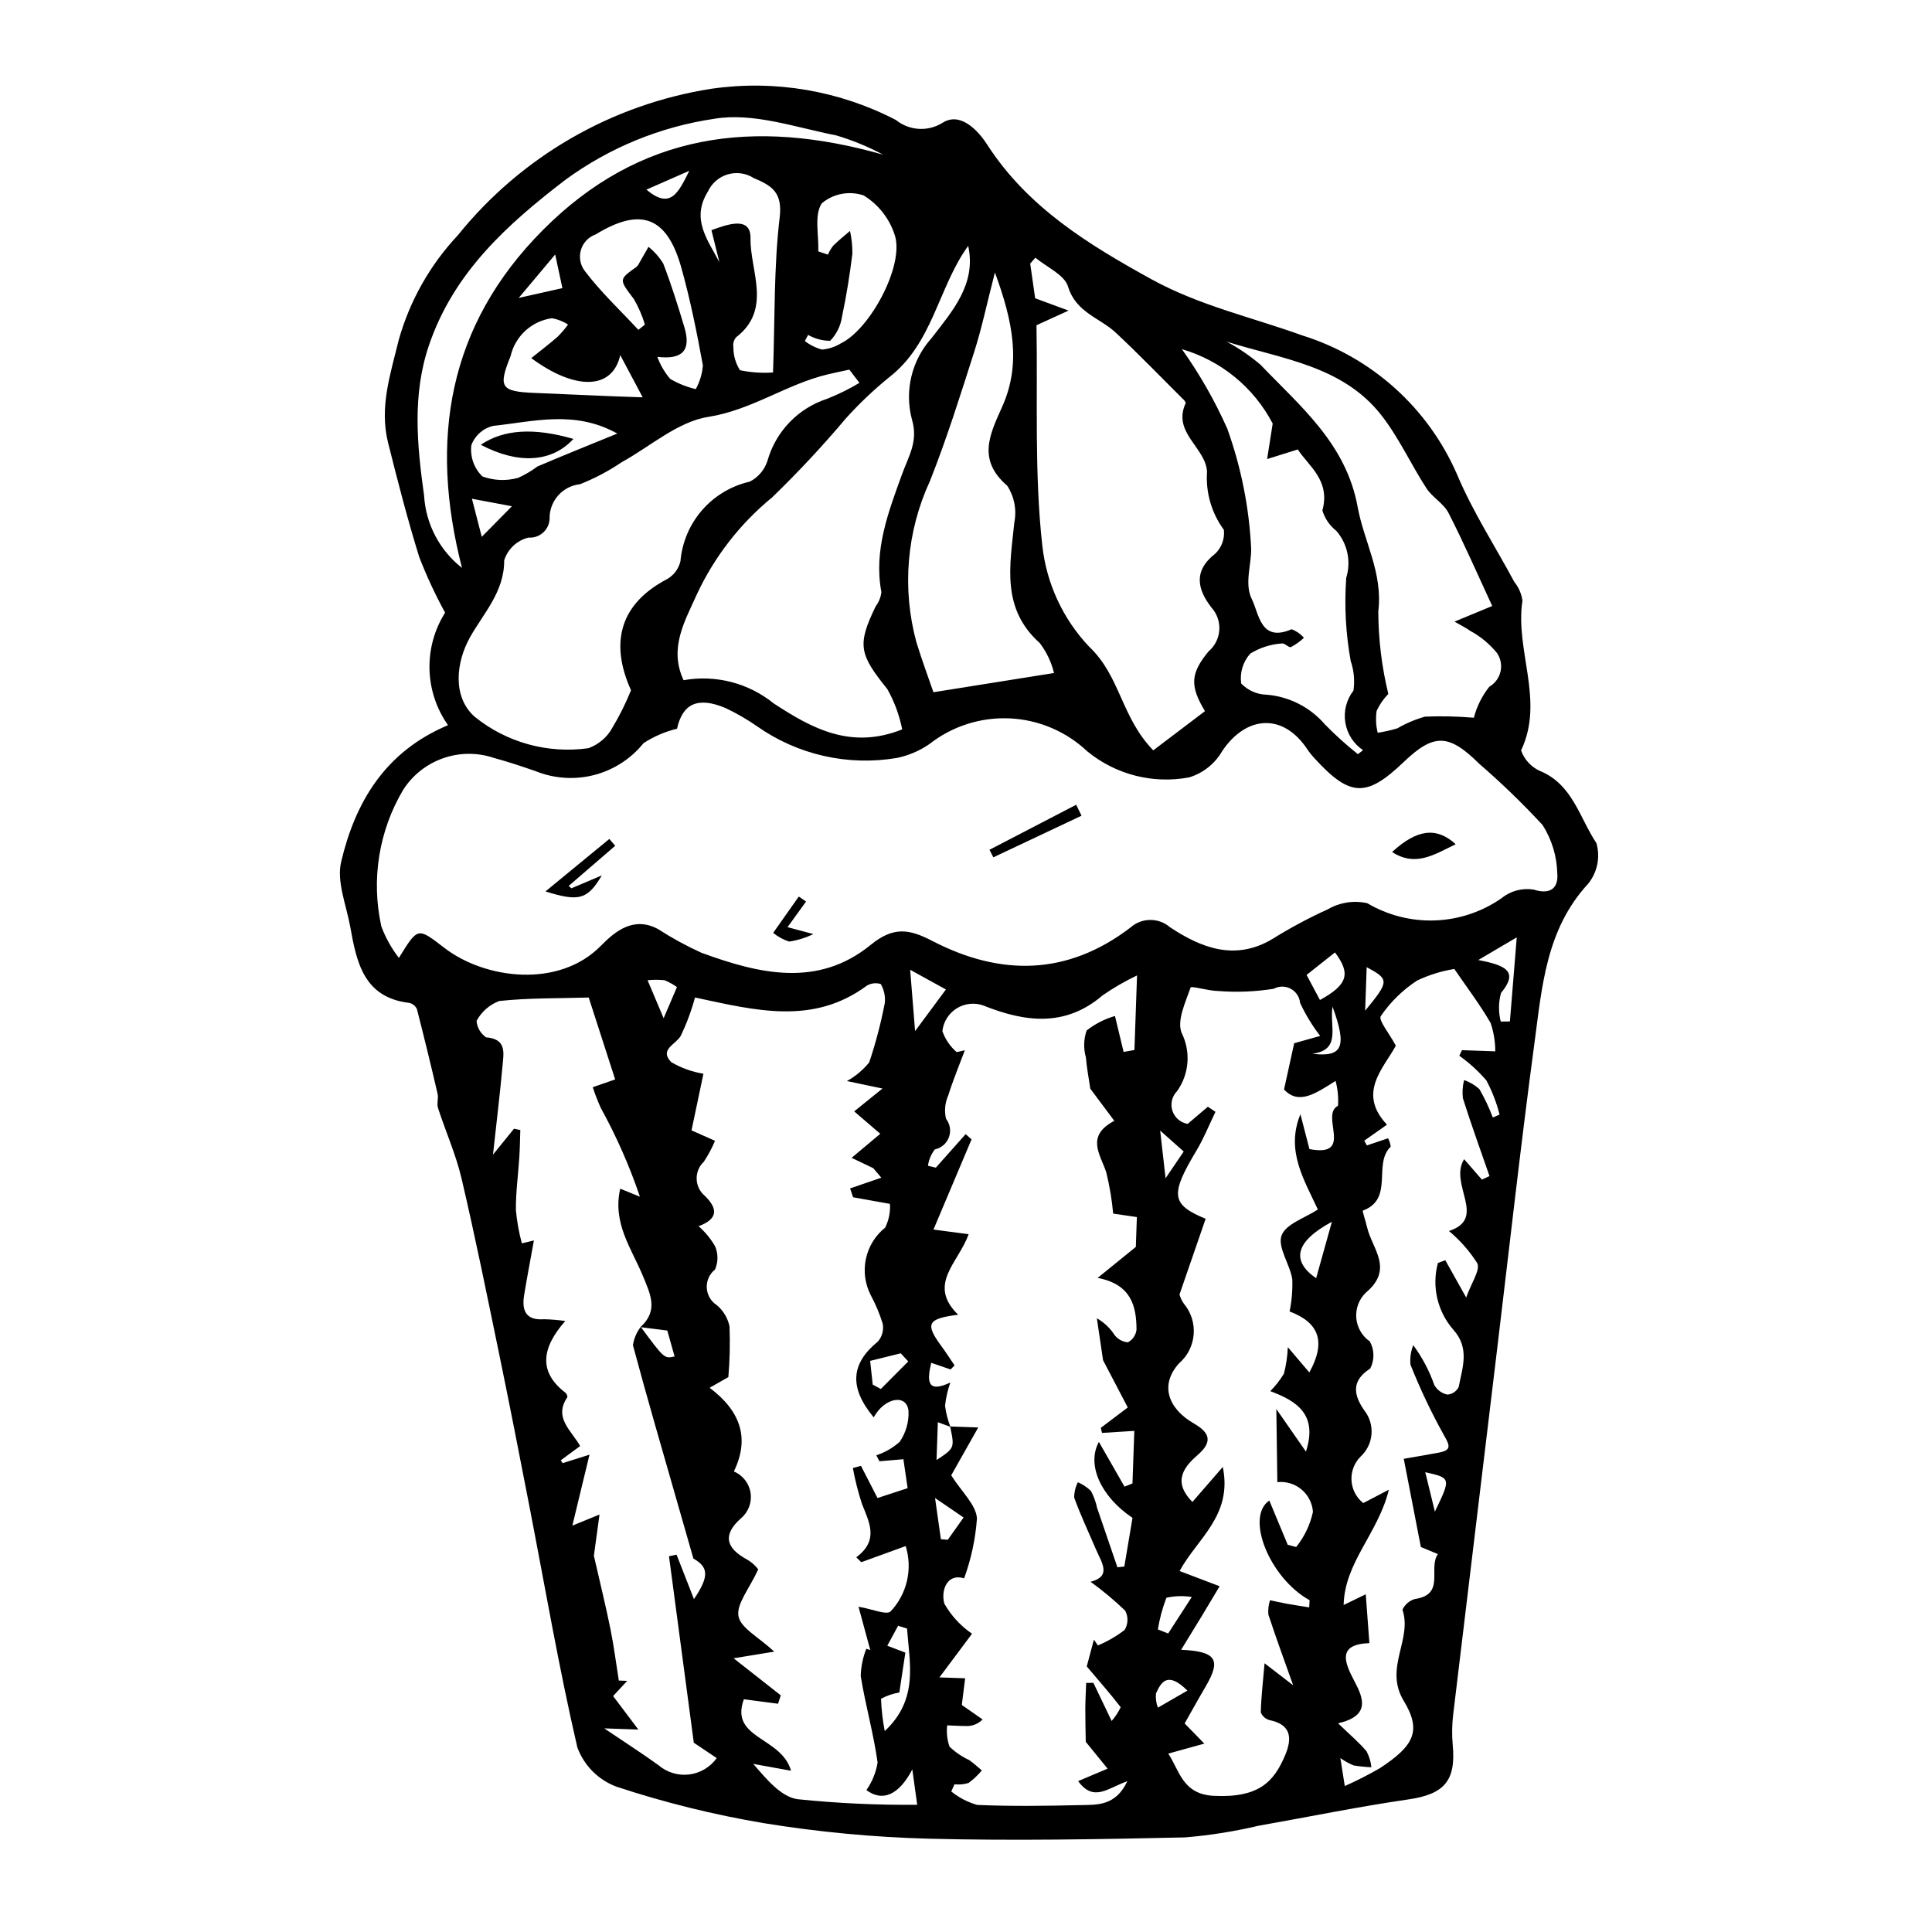 <?xml version="1.0" encoding="UTF-8"?>
<!-- Uploaded to: SVG Repo, www.svgrepo.com, Generator: SVG Repo Mixer Tools -->
<svg fill="#000000" width="800px" height="800px" version="1.1" viewBox="144 144 512 512" xmlns="http://www.w3.org/2000/svg">
 <g>
  <path d="m262.73 336.18c-3.062-4.336-4.769-9.484-4.91-14.789-0.137-5.309 1.305-10.539 4.137-15.027-2.602-4.754-4.887-9.672-6.848-14.727-3.109-9.996-5.723-20.152-8.262-30.312-2.356-9.43 0.613-18.137 2.852-27.34v0.004c2.918-10.324 8.27-19.793 15.613-27.613 16.82-20.902 40.848-34.77 67.363-38.875 16.73-2.387 33.785 0.52 48.777 8.312 3.551 2.859 8.523 3.141 12.371 0.703 4.508-2.836 9.09 1.625 11.797 5.816 10.695 16.574 26.703 26.395 43.473 35.641 12.719 7.012 26.648 10.094 40.055 14.926 18.387 5.75 33.359 19.223 41.016 36.898 4.148 9.852 10.066 18.957 15.148 28.418l0.004 0.004c1.145 1.422 1.891 3.129 2.152 4.938-2.031 13.184 5.934 26.461-0.363 39.711 0.84 2.387 2.606 4.328 4.898 5.398 8.762 3.527 10.582 12.492 15.062 19.156v-0.004c1.082 3.746 0.254 7.785-2.207 10.805-11.145 12.07-12.211 27.32-14.207 42.168-3.656 27.207-6.684 54.496-9.969 81.754-3.863 32.016-7.711 64.031-11.551 96.051-0.34 2.75-0.387 5.523-0.141 8.281 0.906 9.527-2.34 13.023-11.758 14.387-13.289 1.926-26.457 4.644-39.691 6.973-6.418 1.52-12.945 2.555-19.52 3.094-22.605 0.5-45.234 0.918-67.832 0.344h0.004c-14.656-0.387-29.266-1.762-43.734-4.113-13.262-2.223-26.332-5.461-39.102-9.68-4.805-1.797-8.59-5.602-10.355-10.418-4.93-21.246-8.602-42.785-12.766-64.211-2.574-13.25-5.156-26.5-7.887-39.719-3.227-15.637-6.394-31.293-10.035-46.84-1.492-6.359-4.215-12.426-6.238-18.672-0.371-1.145 0.168-2.559-0.109-3.758-1.738-7.496-3.562-14.973-5.473-22.43l0.004 0.008c-0.371-0.844-1.125-1.461-2.027-1.66-12.078-1.422-13.957-10.738-15.645-20.141-1.031-5.754-3.66-11.977-2.414-17.242 3.727-15.781 11.59-29.191 28.316-36.219zm51 159.53c4.824-4.441 2.672-8.676 0.559-13.77-2.91-7.016-8.016-13.793-5.926-22.922l5.219 2.113c-2.758-8.145-6.234-16.027-10.387-23.555-0.797-1.781-1.5-3.602-2.106-5.453l5.938-2.062-7.008-21.703c-8.199 0.238-16.012 0.086-23.719 0.922v-0.004c-2.57 0.977-4.699 2.844-6.004 5.262 0.133 1.766 1.062 3.375 2.527 4.367 5.508 0.43 4.648 4.195 4.352 7.516-0.66 7.363-1.559 14.707-2.527 23.566l5.57-6.863 1.672 0.348c-0.082 2.394-0.109 4.793-0.262 7.184-0.301 4.668-0.945 9.336-0.914 14l0.004 0.004c0.266 2.988 0.797 5.949 1.582 8.844l3.191-0.773c-0.969 5.394-1.848 9.941-2.594 14.508-0.66 4.059 0.449 6.738 5.281 6.371h0.004c1.879 0.043 3.758 0.199 5.621 0.469-6.262 7.102-7.184 13.469 0.02 18.988h-0.004c0.355 0.297 0.555 0.742 0.543 1.207-3.758 5.441 1.141 8.883 3.379 12.945l-5.133 3.777 0.508 0.754 7.106-2.246-4.543 18.805 7.195-2.941-1.488 10.926c1.66 7.281 3.148 13.289 4.375 19.352 0.918 4.539 1.5 9.145 2.234 13.719l2.223 0.082-3.738 4.031 6.691 8.875-9.039-0.316c5.809 3.926 10.168 6.715 14.355 9.746h0.004c2.242 1.93 5.195 2.828 8.137 2.473 2.938-0.355 5.59-1.934 7.309-4.344l-6.074-4.07-6.574-49.418 2.008-0.418 4.606 11.773c4.269-6.258 3.691-8.543-0.145-10.742-1.773-6.18-2.984-10.398-4.191-14.617-3.992-13.961-8.078-27.898-11.832-41.922 0.262-1.773 0.973-3.445 2.066-4.859 6.262 8.449 6.262 8.449 8.969 7.836l-1.926-6.867zm82.152 26.422-3.34-1.23-0.352 10.02c4.812-3.172 4.812-3.172 3.602-8.891l7.457 0.258-7.168 12.691c2.793 4.41 6.578 7.793 6.824 11.41-0.391 5.43-1.535 10.773-3.398 15.887-4.488-1.434-6.246 3.203-5.234 6.734v-0.004c1.805 3.172 4.312 5.887 7.328 7.945l-8.637 11.574 6.812 0.238-0.887 7.07 5.512 3.836h-0.004c-1.199 1.23-2.879 1.867-4.594 1.738-1.598 0-3.195-0.113-4.793-0.176h0.004c-0.219 1.906-0.008 3.836 0.617 5.648 1.527 1.465 3.289 2.664 5.211 3.551 1.18 0.82 2.238 1.82 3.352 2.742-1.027 1.258-2.211 2.375-3.523 3.336-1.203 0.363-2.469 0.48-3.723 0.348l-0.852 1.898c2.023 1.637 4.356 2.852 6.859 3.566 9.113 0.398 18.254 0.258 27.383 0.051 4.379-0.098 9.293 0.285 12.418-6.324-5.082 1.727-8.898 5.676-13.031-0.039l7.801-3.297-5.789-7.117c-0.051-3.43-0.133-6.113-0.117-8.797 0.016-2.269 0.145-4.535 0.227-6.805l1.91-0.031 4.84 10.117-0.004 0.004c0.969-1.102 1.773-2.336 2.402-3.66-2.769-3.578-5.754-6.988-8.996-10.805l1.898-7.098 1.059 1.539h-0.004c2.527-1.062 4.91-2.441 7.086-4.109 0.945-1.555 1.004-3.496 0.148-5.106-2.875-2.762-5.938-5.324-9.172-7.656 5.648-1.449 2.945-5.066 1.484-8.469-1.973-4.594-4.109-9.125-5.82-13.812h-0.004c-0.012-1.426 0.32-2.832 0.973-4.102 1.285 0.559 2.457 1.34 3.465 2.309 0.746 1.402 1.293 2.902 1.621 4.453 1.797 5.258 3.594 10.52 5.394 15.777l1.832-0.195 2.168-12.898c-8.387-5.648-12.223-14.059-8.91-20.137l6.793 11.859 2.109-0.848 0.488-13.926-8.566 0.535-0.309-1.344 7.141-5.402-6.547-12.516-1.645-11.117 0.004 0.004c1.895 1.074 3.5 2.594 4.684 4.422 0.852 1.117 2.137 1.824 3.535 1.945 1.277-0.672 2.133-1.938 2.285-3.371-0.016-6.375-1.516-12.031-10.301-13.699l10.121-8.215 0.277-7.906-6.281-0.922c-0.336-3.699-0.953-7.367-1.84-10.973-1.621-4.824-5.488-9.566 2.141-13.617l-6.363-8.512c-0.406-2.797-0.945-5.535-1.168-8.301-0.664-2.34-0.598-4.824 0.195-7.125 2.234-1.75 4.785-3.055 7.512-3.84l2.289 9.52 2.867-0.504 0.691-19.762 0.004-0.004c-3.168 1.504-6.211 3.266-9.098 5.262-9.957 8.535-20.609 7.109-31.613 2.715h0.004c-2.356-0.848-4.965-0.57-7.09 0.754-2.121 1.324-3.519 3.547-3.793 6.031 0.75 2.156 2.059 4.074 3.793 5.559l2.16-0.484c-1.484 3.977-3.129 7.902-4.391 11.945-0.875 1.949-1.086 4.129-0.598 6.207 1.082 1.387 1.375 3.231 0.773 4.879-0.602 1.652-2.012 2.875-3.731 3.238-0.98 1.258-1.613 2.758-1.828 4.34l2.09 0.492 7.902-8.883 1.562 1.395-10.094 23.898 9.316 1.227c-2.656 7.566-11.062 13.273-2.773 21.344-8.223 1.031-8.77 2.441-4.473 8.277 1.23 1.676 2.352 3.434 3.523 5.152l-1.055 1.07-5.133-1.762c-1.082 4.621-1.273 8.227 5.07 5.219l-0.004 0.004c-0.703 1.992-1.172 4.059-1.402 6.156 0.242 1.918 0.723 3.797 1.426 5.598zm-72.465-185.01c-3.148 0.754-6.148 2.043-8.863 3.812-3.336 4.144-7.918 7.106-13.07 8.445-5.152 1.336-10.598 0.984-15.531-1.012-3.668-1.277-7.359-2.504-11.105-3.523h0.004c-4.363-1.461-9.09-1.426-13.43 0.098-4.34 1.527-8.051 4.453-10.543 8.316-6.488 10.902-8.566 23.871-5.816 36.254 1.117 3 2.688 5.812 4.648 8.34 5.137-8.316 4.953-8.078 12.184-2.559 10.656 8.141 30.168 10.738 41.355-0.66 3.781-3.852 8.723-7.918 15.191-4.387l0.004 0.004c3.644 2.352 7.457 4.43 11.406 6.227 15.199 5.578 30.84 9.383 44.875-2.062 6.027-4.914 10.16-4.269 16.359-1.051 17.992 9.336 35.707 9.258 52.465-3.527 2.969-2.676 7.465-2.727 10.496-0.121 8.141 5.398 17.121 9.012 26.961 3.242 4.801-2.996 9.793-5.676 14.949-8.016 3.137-1.812 6.844-2.379 10.379-1.586 5.438 3.215 11.688 4.801 18 4.566 6.316-0.238 12.43-2.285 17.609-5.902 2.379-1.934 5.469-2.758 8.492-2.269 4.797 1.543 6.582-0.805 6.262-4.246v0.004c-0.098-4.562-1.445-9.012-3.894-12.863-5.277-5.707-10.867-11.113-16.746-16.199-8.086-8-12.02-8.188-20.047-0.516-9.926 9.492-14.25 9.309-23.691-1.016h0.004c-0.637-0.664-1.219-1.383-1.734-2.144-6.547-10.066-16.426-9.078-22.684 0.266-1.922 3.348-5.047 5.84-8.742 6.973-9.586 1.812-19.484-0.711-27.027-6.898-5.586-5.277-12.879-8.379-20.555-8.73-7.676-0.355-15.223 2.059-21.27 6.801-2.59 1.785-5.504 3.035-8.582 3.676-12.996 2.211-26.34-0.809-37.117-8.395-2.637-1.832-5.422-3.445-8.324-4.82-7.481-3.148-11.418-1.066-12.871 5.481zm53.641 194.13-0.82-1.582v-0.004c2.297-0.75 4.406-1.973 6.203-3.586 1.637-2.391 2.453-5.246 2.324-8.145-0.445-4.637-6.344-3.609-9.223 1.684-6.551-7.887-6.094-14.223 1.098-20.09 1.133-1.293 1.609-3.031 1.293-4.719-0.809-2.625-1.871-5.16-3.172-7.574-1.527-2.969-1.984-6.371-1.285-9.637 0.695-3.266 2.5-6.188 5.109-8.27 0.961-1.949 1.398-4.117 1.262-6.285l-9.773-1.758-0.789-2.344 8.277-2.84-2.144-2.527-5.727-2.738 7.59-6.371-6.91-5.938 7.496-6.055-9.43-1.98c2.277-1.254 4.285-2.938 5.918-4.961 1.73-5.156 3.109-10.426 4.133-15.77 0.172-1.734-0.203-3.481-1.078-4.988-1.223-0.375-2.547-0.227-3.652 0.41-14.266 10.555-29.43 6.625-45.578 3.16-0.941 3.496-2.203 6.898-3.766 10.164-1.324 2.316-5.785 3.613-2.531 6.969h-0.004c2.633 1.543 5.527 2.582 8.539 3.074l-3.156 15.008 6.223 2.762c-0.812 1.938-1.801 3.797-2.961 5.551-1.27 1.191-1.961 2.871-1.902 4.613 0.062 1.738 0.867 3.367 2.215 4.469 3.359 3.32 3.559 6.055-1.699 8.004 1.719 1.512 3.188 3.289 4.348 5.262 0.867 1.984 0.867 4.238 0 6.223-1.469 1.172-2.281 2.981-2.18 4.856 0.098 1.875 1.098 3.586 2.684 4.598 1.703 1.445 2.879 3.414 3.34 5.602 0.176 4.484 0.07 8.977-0.305 13.449l-4.965 2.828c8.391 6.293 10.605 13.582 6.418 22.18 2.375 0.992 4.059 3.152 4.438 5.695 0.379 2.547-0.602 5.102-2.582 6.742-4.769 4.281-4.141 7.777 1.691 10.926 1.129 0.66 2.121 1.535 2.918 2.574-2.383 5.199-5.828 9.18-5.234 12.422 0.574 3.133 5.309 5.504 9.48 9.387l-10.77 1.758 12.5 9.824-0.734 2.223-9.055-1.184c-3.836 10.539 9.934 9.867 12.504 18.941l-10.02-1.816c3.469 3.977 7.281 8.684 11.703 9.352 10.551 1.09 21.148 1.582 31.754 1.484l-1.297-9.363c-3.519 6.734-7.867 8.691-12.168 5.465l0.004-0.004c1.527-2.172 2.543-4.668 2.965-7.293-1.066-7.695-3.234-15.234-4.473-22.914 0.066-2.477 0.566-4.926 1.477-7.231l1.051 0.32-3.113-11.461c3.574 0.59 7.488 2.297 8.52 1.227 2.133-2.273 3.625-5.074 4.324-8.113 0.699-3.039 0.582-6.211-0.344-9.191l-11.766 4.273-1.328-1.305c6.035-4.469 3.481-9.188 1.523-14.102l0.004 0.004c-1.027-3.125-1.84-6.316-2.43-9.555l2.144-0.578 4.391 8.527 7.977-2.609-1.121-7.676zm81.699-89.418 5.34-4.535 2.016 1.348c-1.664 3.434-3.086 7.012-5.039 10.273-7.012 11.688-6.734 14.277 2.434 18.074l-6.926 20.055c0.234 0.863 0.617 1.676 1.133 2.406 3.988 4.738 3.43 11.805-1.262 15.852-5.176 5.703-2.898 11.973 3.891 15.898 3.508 2.031 5.609 4.414 1.184 8.258-3.582 3.109-7.012 7.055-1.52 12.566l8.047-9.273c2.652 12.898-6.816 19.016-11.449 27.578l10.609 4.039c-1.641 2.738-3.195 5.367-4.777 7.981-1.715 2.828-3.457 5.641-5.426 8.852 9.418 0.438 10.652 2.668 6.453 9.82-2.055 3.5-4.019 7.059-5.519 9.703l5.215 5.348-9.555 2.648c2.988 4.484 3.758 10.777 12.062 11.188 12.051 0.594 15.969-3.816 18.906-10.758 1.828-4.32 1.77-8.086-4.078-9.297-1.074-0.266-1.957-1.027-2.375-2.055 0.094-3.938 0.559-7.863 1.004-13.02l7.578 5.836c-2.269-6.394-4.535-12.527-6.566-18.738h-0.004c-0.109-1.285 0.039-2.582 0.438-3.809 1.395 0.297 2.785 0.633 4.188 0.883 2.059 0.371 4.129 0.684 6.195 1.02l0.105-1.906c-10.543-5.809-17.156-22.016-10.676-26.414l4.879 11.73 2.234 0.586v0.004c2.195-2.715 3.719-5.91 4.453-9.324-0.168-2.309-1.266-4.453-3.047-5.938-1.777-1.484-4.086-2.18-6.391-1.93l-0.266-19.371 7.844 11.277c3.223-9.898-2.523-13.441-9.453-16.023v0.004c1.379-1.387 2.594-2.934 3.609-4.606 0.602-2.309 0.953-4.672 1.043-7.055l5.699 6.703c4.445-8.027 2.695-13.188-5.234-16.164v-0.004c0.586-2.805 0.824-5.676 0.715-8.543-0.633-3.996-3.961-8.492-2.84-11.574 1.125-3.086 6.305-4.695 9.617-6.894-3.617-7.863-8.582-15.586-4.621-25.254l2.394 9.246c12.039 2.281 2.672-9.023 7.566-11.48 0.156-2.215-0.062-4.445-0.645-6.59-5.41 3.441-9.793 6.41-13.656 2.273l2.691-12.258 6.891-1.938c-2.094-2.711-3.879-5.641-5.324-8.742-0.148-1.594-1.086-3.008-2.496-3.762-1.41-0.754-3.106-0.75-4.512 0.012-4.879 0.777-9.832 0.973-14.758 0.586-2.523-0.031-7.074-1.398-7.238-0.938-1.375 3.906-3.703 8.801-2.387 12.039v-0.004c1.215 2.441 1.746 5.172 1.531 7.891-0.215 2.723-1.164 5.332-2.746 7.555-1.352 1.363-1.828 3.367-1.234 5.195 0.594 1.824 2.16 3.164 4.055 3.469zm53.316 96.949c-2.91 11.703-11.719 19.191-11.996 30.559l5.859-2.84 0.969 12.938c-8.578 0.32-6.644 5.047-3.941 10.148 2.457 4.633 4.113 9.137-4.356 11.113 3.191 3.078 5.578 5.074 7.547 7.422 0.691 1.312 1.129 2.742 1.281 4.219-1.578-0.066-3.148-0.23-4.707-0.484-1.242-0.516-2.422-1.168-3.516-1.953l1.168 7.418h-0.004c3.199-1.418 6.32-3.008 9.348-4.762 8.785-5.801 11.199-9.723 6.281-17.816-5.289-8.707 2.336-16.207-0.336-24.152 0.629-1.375 1.828-2.41 3.281-2.836 8.215-1.184 3.434-8.16 6.109-11.906l-4.516-1.883c-1.645-8.473-3.07-15.824-4.535-23.375 3.938-0.688 6.609-1.105 9.258-1.625 3.375-0.656 3.055-1.766 1.398-4.613l0.004 0.004c-3.363-6.043-6.332-12.293-8.883-18.719-0.156-1.754 0.094-3.519 0.738-5.16 2.379 3.227 4.266 6.793 5.59 10.578 0.738 1.297 1.992 2.215 3.453 2.527 1.289-0.098 2.43-0.867 3.004-2.023 0.965-5.109 2.996-10.219-1.387-15.133h0.004c-4.258-4.844-5.809-11.496-4.129-17.723l1.965-0.73 5.531 9.879c1.422-4.012 3.75-7.211 2.953-9.062v-0.004c-2.043-3.227-4.582-6.117-7.523-8.559 10.305-3.352-0.129-12.367 4.023-19.035l4.715 5.414 2.012-0.93c-2.383-6.875-4.863-13.715-7.059-20.648h0.004c-0.184-1.605-0.074-3.231 0.316-4.801 1.52 0.523 2.914 1.355 4.094 2.445 1.371 2.394 2.547 4.891 3.519 7.469l1.793-0.758c-0.793-3.148-1.965-6.188-3.488-9.055-2.125-2.465-4.535-4.664-7.184-6.547l0.711-1.477 8.82 0.309c0.004-2.559-0.414-5.102-1.238-7.523-2.848-4.922-6.316-9.484-9.613-14.305-3.418 0.547-6.742 1.582-9.867 3.074-3.793 2.473-7.059 5.672-9.613 9.41-0.715 1.055 2.254 4.598 3.981 7.836-3.172 5.949-10.328 12.484-2.344 20.945l-6.019 4.238 0.688 1.262 5.617-1.895v-0.008c0.375 0.695 0.609 1.453 0.699 2.234-4.797 4.578 0.996 13.863-7.406 16.949-0.137 0.051 0.793 2.898 1.16 4.457 1.355 5.742 7.195 11.027-0.414 17.344-1.77 1.754-2.672 4.203-2.457 6.688 0.219 2.481 1.527 4.742 3.574 6.16 1.25 2.227 1.293 4.934 0.113 7.199-5.289 3.383-4.219 7.273-1.566 11.094h0.004c2.926 3.723 2.484 9.07-1.008 12.262-1.66 1.668-2.527 3.961-2.387 6.309 0.137 2.352 1.273 4.527 3.117 5.984zm-93.68-326.49-1.379 1.559 1.312 9.191 8.859 3.266-8.504 3.879c0.336 19.617-0.594 39.172 1.539 58.391v-0.004c1.105 10.062 5.473 19.484 12.438 26.828 8.262 7.801 8.41 18.609 16.969 27.449l13.699-10.391c-4.055-6.742-3.836-9.996 0.953-15.836l0.004 0.004c1.672-1.422 2.699-3.457 2.844-5.648 0.145-2.188-0.602-4.344-2.074-5.969-3.625-4.664-4.973-9.652 0.98-14.266 1.715-1.637 2.566-3.977 2.305-6.332-3.269-4.453-4.852-9.922-4.461-15.434-0.391-6.453-9.305-10.352-5.644-18.176v0.004c-0.137-0.434-0.406-0.812-0.77-1.086-5.898-5.871-11.68-11.867-17.758-17.547-4.254-3.977-10.562-5.32-12.664-12.23-0.953-3.137-5.648-5.137-8.645-7.648zm-46.637 33.164-2.676-3.5c-1.871 0.41-3.746 0.793-5.613 1.23-10.961 2.578-20.176 9.465-31.785 11.297-8.098 1.277-15.363 7.848-23.004 12.047l0.004 0.004c-3.445 2.328-7.133 4.273-11 5.793-4.473 0.488-7.898 4.199-8.031 8.691 0.07 1.496-0.504 2.949-1.574 3.988-1.074 1.043-2.543 1.574-4.035 1.457-3.047 0.754-5.481 3.039-6.426 6.031 0.047 8.352-5.477 14-9.035 20.348-3.809 6.793-4.688 15.863 1.211 21.102 8.457 6.836 19.371 9.852 30.141 8.336 2.731-0.984 5.004-2.938 6.387-5.484 1.891-3.16 3.531-6.461 4.906-9.875-5.863-12.992-2.582-23.113 9.59-29.469 1.773-1.023 3.047-2.738 3.512-4.734 0.434-5.008 2.445-9.75 5.75-13.539 3.301-3.789 7.727-6.43 12.629-7.543 2.227-1.141 3.906-3.121 4.672-5.5 2.191-7.781 8.125-13.957 15.812-16.449 2.969-1.172 5.832-2.586 8.566-4.227zm28.82-36.289c-7.902 10.848-9.305 25.828-20.957 34.824v0.004c-4.078 3.316-7.898 6.945-11.422 10.848-6.164 7.32-12.699 14.32-19.578 20.973-8.504 6.969-15.328 15.77-19.969 25.738-3.102 6.973-7.477 14.184-3.496 22.707 8.477-1.512 17.195 0.73 23.887 6.152 10.094 6.598 20.441 12.324 34.051 6.879-0.742-3.746-2.074-7.348-3.941-10.676-7.434-9.223-8.07-11.691-3.066-21.965v0.004c0.82-1.098 1.336-2.394 1.492-3.754-2.09-11.047 1.852-21.188 5.41-31.062 1.789-4.957 4.418-8.844 2.688-14.66-2.031-7.609-0.07-15.73 5.203-21.582 5.539-7.176 11.914-14.352 9.703-24.426zm68.477 25.363h0.004c3.211 1.719 6.231 3.777 9.004 6.141 10.617 11.102 22.68 20.918 25.738 37.699 1.672 9.176 6.715 17.445 5.465 27.633 0.023 7.379 0.914 14.727 2.656 21.895-1.277 1.309-2.324 2.828-3.094 4.488-0.289 1.934-0.195 3.906 0.281 5.805 1.762-0.266 3.5-0.66 5.207-1.172 2.301-1.336 4.766-2.379 7.328-3.106 4.316-0.176 8.645-0.074 12.949 0.293 0.773-2.996 2.168-5.797 4.094-8.215 1.508-0.871 2.586-2.328 2.969-4.023 0.387-1.699 0.047-3.477-0.938-4.914-1.965-2.41-4.383-4.414-7.125-5.887-0.949-0.715-2.055-1.223-4.137-2.434l10.004-4.137c-3.953-8.516-7.516-16.715-11.586-24.66-1.289-2.519-4.281-4.121-5.859-6.555-4.152-6.402-7.344-13.516-12.031-19.465-10.34-13.113-26.562-14.836-40.926-19.387zm-45.73 87.824h0.004c-0.699-2.879-1.988-5.582-3.781-7.941-10.27-9.188-7.894-20.555-6.734-32h0.004c0.656-3.352-0.02-6.828-1.891-9.688-8.031-6.922-4.594-13.645-1.312-20.992 5.07-11.348 2.836-22.477-1.949-35.531-2.152 8.355-3.492 14.793-5.481 21.023-3.672 11.488-7.285 23.027-11.727 34.227-6.195 13.391-7.469 28.535-3.59 42.77 1.508 4.902 3.301 9.715 4.504 13.223zm64.609-59.246-8.133 2.547 1.477-9.406c-4.996-9.574-13.688-16.695-24.059-19.715 4.703 6.602 8.73 13.66 12.023 21.062 3.66 10.184 5.793 20.855 6.324 31.664 0.125 4.266-1.852 9.438 0.18 13.512 1.926 3.867 2.297 11.574 10.555 7.981v-0.004c1.254 0.48 2.375 1.258 3.262 2.266-1.027 0.961-2.176 1.789-3.418 2.465-0.578 0.238-1.723-1.113-2.434-0.953v-0.004c-2.961 0.207-5.828 1.125-8.363 2.676-1.941 2.156-2.828 5.059-2.418 7.93 1.777 1.859 4.231 2.934 6.801 2.977 5.969 0.504 11.496 3.336 15.395 7.879 2.746 2.805 5.664 5.438 8.734 7.879l1.359-1.059 0.004 0.004c-2.519-1.691-4.219-4.352-4.703-7.344-0.48-2.996 0.301-6.055 2.16-8.449 0.383-2.633 0.133-5.316-0.727-7.832-1.32-7.273-1.719-14.688-1.188-22.059 1.332-4.312 0.352-9.004-2.598-12.418-1.77-1.383-3.07-3.277-3.719-5.426 2.215-8.039-3.797-11.895-6.516-16.172zm-109.89-78.117c-3.957-2.117-8.117-3.828-12.418-5.106-10.723-2.098-22.059-6.152-32.297-4.41-14.285 2.09-27.836 7.644-39.484 16.172-15.484 11.855-29.535 24.547-36.098 43.66-4.551 13.246-3.227 26.598-1.355 40.059v0.004c0.453 7.519 4.109 14.484 10.043 19.125-8.742-33.953-3.703-64.266 21.422-89.52 25.691-25.828 56.016-29.715 90.188-19.984zm-29.18 57.715c0.516-14.695 0.195-28.004 1.762-41.09 0.809-6.746-2.211-8.449-6.887-10.434h0.004c-2.051-1.305-4.57-1.656-6.902-0.965-2.328 0.691-4.246 2.363-5.254 4.578-4.527 7.297-0.004 12.789 3.062 18.688l-2.106-8.488c4.109-1.488 10.449-3.879 10.352 2.16-0.141 8.637 5.809 18.797-3.809 26.223h0.004c-0.613 0.695-0.883 1.629-0.734 2.547-0.031 2.188 0.578 4.336 1.75 6.184 2.879 0.602 5.824 0.801 8.758 0.598zm-30.668-4.141c0.781 2.133 1.938 4.109 3.41 5.84 2.113 1.242 4.402 2.156 6.789 2.715 1.062-1.938 1.703-4.078 1.879-6.277-1.582-8.695-3.332-17.395-5.711-25.898-3.816-13.637-10.809-16.094-22.715-8.816v-0.004c-1.895 0.676-3.352 2.223-3.906 4.152-0.559 1.934-0.152 4.016 1.09 5.598 4.215 5.559 9.383 10.395 14.148 15.539l1.723-1.395v-0.004c-0.695-2.356-1.672-4.617-2.91-6.742-3.953-5.258-4.094-5.137 0.715-8.578v0.004c0.305-0.293 0.551-0.641 0.719-1.027 0.82-1.414 1.625-2.84 2.434-4.262 1.551 1.242 2.871 2.738 3.91 4.43 2.125 5.523 3.898 11.191 5.598 16.867 1.832 6.125-0.453 8.66-7.172 7.859zm42.664-27.949 2.551 0.863c0.359-0.844 0.828-1.641 1.395-2.363 1.398-1.391 2.957-2.621 4.449-3.918l0.004-0.004c0.445 1.996 0.656 4.031 0.629 6.074-0.695 5.586-1.57 11.168-2.754 16.672h0.004c-0.348 2.402-1.445 4.633-3.141 6.375-2.047-0.004-4.059-0.543-5.836-1.562l-0.871 1.625 0.004-0.004c1.352 1.051 2.898 1.816 4.551 2.266 1.801-0.156 3.539-0.738 5.07-1.691 7.648-3.738 16.656-20.391 14.273-28.434-1.371-4.469-4.328-8.281-8.312-10.723-3.809-1.293-8.012-0.5-11.09 2.086-2.059 3.074-0.773 8.391-0.926 12.742zm-76.066 28.281c2.606-2.094 4.859-3.793 6.973-5.652v0.004c1.004-1.008 1.934-2.09 2.777-3.234-1.297-0.852-2.758-1.422-4.285-1.684-5.371 0.754-9.723 4.742-10.941 10.027-3.363 8.301-2.602 9.395 6.301 9.766 6.871 0.285 13.742 0.594 20.617 0.883 2.305 0.098 4.613 0.164 8.086 0.285l-5.949-11.188c-2.086 9.348-12.055 9.324-23.578 0.797zm22.797 20c-11.344-6.309-22.168-3.156-32.867-2.043v0.008c-2.676 0.617-4.859 2.539-5.812 5.117-0.367 3.066 0.719 6.133 2.938 8.285 3.043 1.113 6.359 1.238 9.48 0.363 1.809-0.812 3.519-1.82 5.106-3.012 7.012-2.996 14.098-5.824 21.156-8.715zm76.781 316.68-2.363-0.73-2.867 5.281 4.789 1.836-1.594 10.562h-0.004c-1.695 0.285-3.336 0.848-4.848 1.668 0.105 2.875 0.434 5.734 0.98 8.559 9.012-8.426 6.582-17.922 5.906-27.176zm151.39-177.16c7.613 1.438 10.625 3.148 6.016 8.746-0.676 2.473-0.695 5.078-0.059 7.562l2.422-0.031c0.559-6.856 1.117-13.711 1.816-22.289zm-41.957 10.59c7.383-4.059 8.203-6.969 3.984-12.605l-7.535 5.965zm3.164 58.77c-9.832 5.312-10.789 10.391-4.176 14.965zm-110.46-50.527 8.172-11.031-9.477-5.219zm-105.04-194.3 11.574-2.594-1.91-8.914zm103.23 281.84-1.996-2.148-8.102 2.004 0.68 6.289 2.156 1.156zm-105.03-226.63-10.602-1.988 2.606 10.094zm171.18 297.65 2.727 1.082 6.262-9.672c-2.234-0.359-4.516-0.289-6.723 0.199-1.043 2.711-1.801 5.523-2.266 8.391zm55.336-175.5-0.402 11.535c6.43-7.836 6.422-8.297 0.402-11.535zm18.074 144.29c4.289-8.906 4.289-8.906-2.547-10.453zm-132.46-3.613 1.547 10.918 1.824 0.152 4.195-5.902zm66.879 51.039c-5.34-5.285-6.992-2.152-8.32 0.723v-0.004c-0.141 1.289 0.031 2.59 0.5 3.797zm-132-402.77-11.371 4.996c6.297 5.285 8.363 1.07 11.371-4.996zm-11.066 214.51 4.258 10.07 3.531-8.254c-1.023-0.727-2.125-1.336-3.285-1.812-1.496-0.16-3.008-0.16-4.504-0.004zm176.16 19.484c8.027 0.977 9.285-1.762 5.356-12.492-0.828 5.324 2.43 11.504-5.356 12.496zm-38.883 32.996 4.809-7.078-6.238-5.555z"/>
  <path d="m529.77 367.73c-5.781 2.797-10.637 6.066-16.855 2.066 6.531-6.008 11.746-6.758 16.855-2.066z"/>
  <path d="m295.43 379.41 8.07-3.43c-3.801 6.379-5.977 7.062-14.949 4.258l16.922-13.902 1.566 1.801-12.332 10.645z"/>
  <path d="m430.62 360.17-23.375 11.031-1.023-2 22.98-11.934z"/>
  <path d="m352.7 389.71 6.84 1.824c-2.016 0.992-4.176 1.664-6.398 1.992-1.547-0.492-2.988-1.273-4.242-2.305l6.785-9.625 1.93 1.32z"/>
  <path d="m295.96 260.32c-5.797 6.309-14.73 6.727-24.547 1.551 5.977-4.047 13.926-4.629 24.547-1.551z"/>
 </g>
</svg>